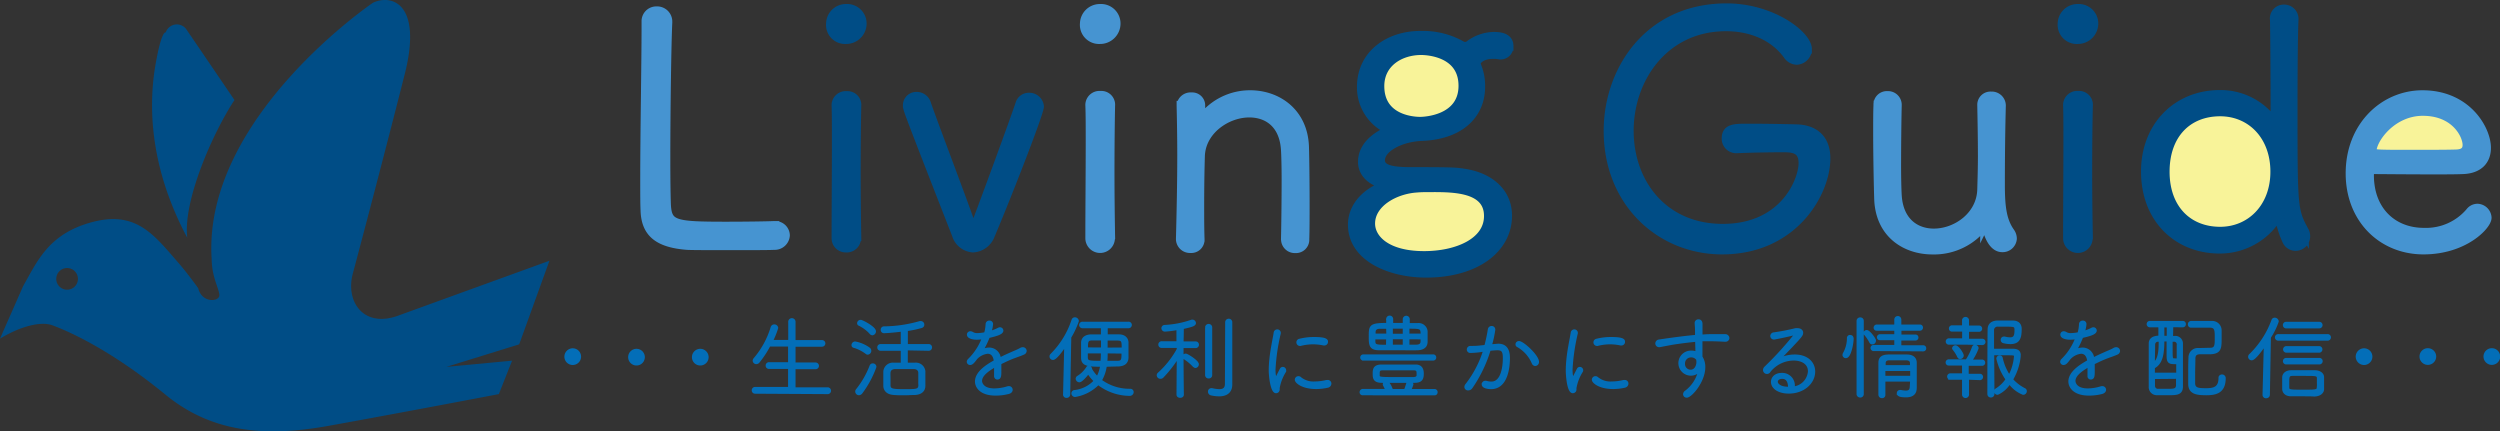 <svg xmlns="http://www.w3.org/2000/svg" viewBox="0 0 471.9 81.42"><rect x="0" y="0" width="471.9" height="81.42" fill="#333333" stroke="none"/><defs><style>.cls-1{fill:#036eb8;stroke:#036eb8;stroke-width:0.43px;}.cls-1,.cls-3,.cls-4{stroke-miterlimit:10;}.cls-2{fill:#f8f399;}.cls-3{fill:#4694d1;stroke:#4694d1;}.cls-3,.cls-4{stroke-width:1.72px;}.cls-4,.cls-5{fill:#004d86;}.cls-4{stroke:#004d86;}</style></defs><g id="レイヤー_2" data-name="レイヤー 2"><g id="レイヤー_1-2" data-name="レイヤー 1"><path class="cls-1" d="M106.75,67.3a1.36,1.36,0,1,1,1.36,1.38A1.35,1.35,0,0,1,106.75,67.3Z"/><path class="cls-1" d="M118.79,67.3a1.36,1.36,0,0,1,2.71,0,1.36,1.36,0,1,1-2.71,0Z"/><path class="cls-1" d="M130.83,67.3a1.36,1.36,0,0,1,2.71,0,1.36,1.36,0,1,1-2.71,0Z"/><path class="cls-1" d="M142.54,74.1a.41.41,0,0,1-.43-.42.43.43,0,0,1,.43-.43l6.43,0V69.42h-3.83a.39.39,0,0,1-.4-.41.41.41,0,0,1,.4-.43l3.83,0V65.2l-3.75,0a18.46,18.46,0,0,1-2,3.06.58.58,0,0,1-.46.26.47.47,0,0,1-.47-.45.57.57,0,0,1,.14-.32,16.4,16.4,0,0,0,3.25-5.95.48.48,0,0,1,.47-.35.5.5,0,0,1,.53.45,15.24,15.24,0,0,1-1,2.48H149V60.82a.48.48,0,1,1,.95,0v3.59h5.22a.41.41,0,1,1,0,.82l-5.22,0v3.41l4,0a.42.42,0,0,1,0,.84h-4v3.85l6.34,0a.43.43,0,0,1,0,.85Z"/><path class="cls-1" d="M163.54,66.63a7.15,7.15,0,0,0-2.37-1.19.3.3,0,0,1-.23-.3.49.49,0,0,1,.48-.47,6.54,6.54,0,0,1,2.64,1.14.52.52,0,0,1-.25.92A.35.35,0,0,1,163.54,66.63Zm-1.41,7.76a.49.49,0,0,1-.48-.48.47.47,0,0,1,.1-.3,16.77,16.77,0,0,0,2.61-4.55.39.39,0,0,1,.38-.25.45.45,0,0,1,.48.44,18.78,18.78,0,0,1-2.61,4.86A.65.65,0,0,1,162.13,74.39Zm2.23-11.47a7.05,7.05,0,0,0-2.13-1.62A.3.3,0,0,1,162,61a.45.45,0,0,1,.47-.41c.29,0,2.66,1.25,2.66,1.94a.53.53,0,0,1-.48.55A.46.46,0,0,1,164.36,62.92Zm6.78,3v2.75c.55,0,1.1,0,1.58,0a1.59,1.59,0,0,1,1.74,1.41c0,.43,0,.89,0,1.36s0,.93,0,1.37c0,.88-.59,1.47-1.72,1.53-.59,0-1.31.06-2,.06s-1.43,0-2-.06c-1.17-.06-1.76-.65-1.79-1.49,0-.35,0-.71,0-1.07,0-.57,0-1.13,0-1.63a1.59,1.59,0,0,1,1.72-1.48c.49,0,1,0,1.57,0V66h-4a.41.41,0,0,1-.43-.43.4.4,0,0,1,.43-.41h4V62.38c-1.88.24-3.2.3-3.35.3a.4.4,0,0,1-.43-.43.4.4,0,0,1,.36-.43,25.35,25.35,0,0,0,6.82-1,.65.65,0,0,1,.19,0,.45.45,0,0,1,.43.47.43.43,0,0,1-.32.41,20.35,20.35,0,0,1-2.79.59v2.87h4.13a.41.41,0,0,1,.44.41.42.42,0,0,1-.44.43Zm2.41,5.8c0-.45,0-.92,0-1.36s-.32-.9-1.06-.91c-.47,0-1.09,0-1.72,0s-1.26,0-1.76,0c-.79,0-1.11.43-1.13.89s0,.64,0,1,0,.91,0,1.33c0,.93.55,1,2.87,1s2.79,0,2.82-1C173.53,72.38,173.55,72.07,173.55,71.76Z"/><path class="cls-1" d="M185.49,63.81a7,7,0,0,1-1.11.1c-.87,0-1.65-.25-1.65-.75a.42.42,0,0,1,.45-.42.8.8,0,0,1,.4.14,1.75,1.75,0,0,0,.94.21,8.38,8.38,0,0,0,1.45-.17,7.52,7.52,0,0,0,.29-1.79.47.47,0,0,1,.5-.4.44.44,0,0,1,.48.43,5.59,5.59,0,0,1-.33,1.52,7.9,7.9,0,0,0,1.57-.61.56.56,0,0,1,.27-.08.42.42,0,0,1,.43.41c0,.53-1.05.84-2.56,1.19a18,18,0,0,1-1.22,2.53,3.36,3.36,0,0,1,1.31-.3,2,2,0,0,1,2,1.89c.83-.43,1.71-.82,2.48-1.16.43-.19,1-.4,1.46-.68a.93.93,0,0,1,.41-.12.51.51,0,0,1,.52.49.56.56,0,0,1-.36.49c-.5.23-.84.33-1.76.67s-1.84.78-2.66,1.19c0,.41,0,.93,0,1.41,0,.88,0,1.43-.55,1.43a.41.41,0,0,1-.39-.46v-.06c0-.39,0-.89,0-1.34v-.5c-1.15.67-2.7,1.64-2.7,2.84,0,.34.28,1.62,2.53,1.62a8.48,8.48,0,0,0,2.44-.38.8.8,0,0,1,.29-.05.48.48,0,0,1,.52.46c0,.24-.15.48-.55.59a9.84,9.84,0,0,1-2.46.31c-2.89,0-3.68-1.5-3.68-2.45,0-1.8,2.29-3.14,3.56-3.85-.14-1.15-.69-1.6-1.38-1.6a3.42,3.42,0,0,0-2.18,1.12c-.57.77-.81,1-1.12,1a.41.41,0,0,1-.43-.38.63.63,0,0,1,.23-.43,11.2,11.2,0,0,0,2.64-4.11Z"/><path class="cls-1" d="M200.88,74.46l.22-9.32c-.39.6-1.75,2.59-2.34,2.59a.44.44,0,0,1-.44-.43.48.48,0,0,1,.15-.36,16.44,16.44,0,0,0,4-6.5.44.44,0,0,1,.41-.33.53.53,0,0,1,.55.49A16.1,16.1,0,0,1,202,63.66l-.2,10.8a.45.45,0,0,1-.48.43.42.42,0,0,1-.45-.42Zm8-12.71v1.58c.79,0,1.59,0,2.34,0,1,0,1.55.57,1.58,1.28,0,.43,0,1,0,1.51s0,1.07,0,1.44c-.05.85-.56,1.35-1.72,1.4-.77,0-1.56.05-2.37.05a7.2,7.2,0,0,1-.95,2.8,9.12,9.12,0,0,0,5.58,1.79.41.41,0,0,1,.44.41.52.52,0,0,1-.56.5,9.81,9.81,0,0,1-5.92-2.06,7.86,7.86,0,0,1-4.37,2.27.48.48,0,0,1-.48-.48.41.41,0,0,1,.38-.4,6.12,6.12,0,0,0,3.85-1.94,7.3,7.3,0,0,1-1.25-1.53c-.18.24-1.24,1.58-1.69,1.58a.5.5,0,0,1-.48-.46.42.42,0,0,1,.26-.38,5.54,5.54,0,0,0,1.72-1.72.27.27,0,0,1,.25-.14.46.46,0,0,1,.45.4s0,0,0,.08a7,7,0,0,0,1.2,1.53,6.42,6.42,0,0,0,.74-2.25c-2.34,0-3.56-.05-3.6-1.41,0-.4,0-.95,0-1.5s0-1.06,0-1.39c0-.76.5-1.36,1.74-1.38.62,0,1.31,0,2,0V61.75l-3.68,0a.42.42,0,0,1-.43-.42.41.41,0,0,1,.43-.39H213a.39.39,0,0,1,.43.39.41.41,0,0,1-.43.42Zm-.84,4.06c0-.52,0-1.14,0-1.76-.67,0-1.32,0-1.89,0-1,0-1,.48-1,1.74Zm0,.68h-2.92c0,.4,0,.76,0,1,.06.81.38.83,2.82.83a15.33,15.33,0,0,0,.07-1.67Zm.83,0v.14c0,.59,0,1.15-.09,1.69.7,0,1.43,0,2.13,0,1,0,1-.44,1-1.79Zm3.07-.68c0-1.38,0-1.72-1-1.74-.62,0-1.34,0-2.08,0,0,.62,0,1.24,0,1.76Z"/><path class="cls-1" d="M222.34,67.4a22.79,22.79,0,0,1-2.89,3.72.53.53,0,0,1-.39.17.47.47,0,0,1-.5-.45.43.43,0,0,1,.17-.34,17.33,17.33,0,0,0,3.61-4.57v-.47l-3,0a.42.42,0,1,1,0-.83l2.94,0,0-2.56a17.84,17.84,0,0,1-2.35.31.44.44,0,0,1-.49-.43.41.41,0,0,1,.42-.4,18,18,0,0,0,5.1-1,.3.3,0,0,1,.13,0,.45.45,0,0,1,.44.43c0,.4-.63.55-2.29.93,0,.27,0,1.44-.05,2.75l2.5,0a.4.4,0,0,1,.41.4.41.41,0,0,1-.43.43l-2.48,0c0,.62,0,1.24,0,1.79,0,2.6.06,7.22.06,7.22,0,.26-.24.38-.48.38s-.48-.12-.48-.39Zm3,1.69a8.91,8.91,0,0,0-1.81-1.5.27.27,0,0,1-.14-.24.43.43,0,0,1,.43-.39c.28,0,2.26,1.24,2.26,1.8a.48.48,0,0,1-.43.49A.41.41,0,0,1,225.39,69.09Zm2.35-7.34a.46.46,0,0,1,.91,0v9.08a.4.4,0,0,1-.44.39.42.42,0,0,1-.47-.39Zm3.79-.85a.46.46,0,1,1,.91,0v9.81l0,1.89v0c0,1-.51,2-2.27,2a7.12,7.12,0,0,1-1.46-.17.51.51,0,0,1-.43-.49.43.43,0,0,1,.43-.46.25.25,0,0,1,.12,0,6.3,6.3,0,0,0,1.38.19c.77,0,1.27-.3,1.27-1.21Z"/><path class="cls-1" d="M239.7,69.9a20.72,20.72,0,0,1,.12-2.08c.2-2,.65-3.92.81-5a.47.47,0,0,1,.46-.43.44.44,0,0,1,.46.43v.08a37.91,37.91,0,0,0-1,6.87c0,1.22.21,1.61.31,1.61s.12-.12.21-.29.65-1.27.72-1.39a.39.39,0,0,1,.36-.23.42.42,0,0,1,.41.42.39.39,0,0,1,0,.2,8.71,8.71,0,0,0-1.22,3.15v.08c0,.06,0,.09,0,.14a.49.49,0,0,1-.48.55C240,74,239.7,70.93,239.7,69.9Zm8.73,3.32c-2.59,0-3.81-1.09-3.81-1.55a.46.46,0,0,1,.48-.45.49.49,0,0,1,.36.16,3.93,3.93,0,0,0,2.72.84,9.4,9.4,0,0,0,2.21-.28h.19a.46.46,0,0,1,.52.46.6.6,0,0,1-.48.57A10,10,0,0,1,248.43,73.22ZM249.86,65a9.9,9.9,0,0,0-2-.22,9.57,9.57,0,0,0-2.39.31.2.2,0,0,1-.1,0,.47.47,0,0,1-.45-.48.47.47,0,0,1,.39-.45,10.82,10.82,0,0,1,2.76-.33c2.23,0,2.39.38,2.39.69A.47.47,0,0,1,250,65,.3.3,0,0,1,249.86,65Z"/><path class="cls-1" d="M257.24,74.4a.36.36,0,0,1-.39-.37.39.39,0,0,1,.39-.4h4.47a7.77,7.77,0,0,0-.48-1,.3.3,0,0,1,0-.12c0-.19.24-.33.48-.33.55,0,.93,1.24,1,1.36a.18.18,0,0,1,0,.1h2.53c.12-.33.24-.69.41-1.22a.4.4,0,0,1,.41-.26c.24,0,.52.16.52.4a7.09,7.09,0,0,1-.43,1.08h4.62a.37.37,0,0,1,.38.4.35.35,0,0,1-.38.37Zm.1-6.55a.37.37,0,1,1,0-.74h13.19a.35.35,0,0,1,.36.36.36.36,0,0,1-.36.38ZM265,60.2a.45.45,0,0,1,.89,0v1l1.71,0a1.49,1.49,0,0,1,1.66,1.33c0,.24,0,.53,0,.82s0,.85,0,1.16c0,.86-.58,1.35-1.66,1.39s-2.29,0-3.43,0c-1.32,0-2.61,0-3.85,0-1.74,0-1.74-.88-1.74-2.41,0-2,.06-2.32,3.29-2.32v-1a.45.45,0,0,1,.89,0v1H265Zm-1,11.85c-1.07,0-2.15,0-3.13,0-1.5,0-1.55-.7-1.55-1.53s.1-1.48,1.46-1.5c1,0,2.1,0,3.16,0s2.17,0,3.27,0,1.33.76,1.33,1.52c0,1-.3,1.49-1.47,1.51C266.15,72.05,265.08,72.05,264,72.05Zm-2.14-10.2c-.49,0-1,0-1.42,0-.73,0-1,.36-1,.87,0,.13,0,.3,0,.47h2.46Zm0,2h-2.46c0,.22,0,.44,0,.6,0,.84.48.84,2.44.84Zm5.75,6.74c0-.5,0-.9-.76-.9H261c-.67,0-.78.24-.78.79,0,.11,0,.23,0,.35,0,.56.24.56,3.39.56,1.15,0,2.34,0,3.25,0C267.51,71.34,267.63,71.09,267.63,70.59ZM265,61.83h-2.3v1.38H265Zm0,2h-2.3v1.44H265Zm3.37-.64c0-1.36-.15-1.36-2.54-1.36v1.36Zm-2.54.64v1.44l1.53,0c.6,0,1-.24,1-.84,0-.17,0-.36,0-.58Z"/><path class="cls-1" d="M279.34,66.27a15.45,15.45,0,0,1-1.79.14.43.43,0,0,1-.46-.43.46.46,0,0,1,.45-.47c.56,0,1.1,0,1.73-.07l1.12-.12a29.58,29.58,0,0,0,.67-3.14.49.49,0,0,1,.5-.43.46.46,0,0,1,.48.46,20.23,20.23,0,0,1-.65,3l1.41-.12c1.08,0,2,.53,2,2.46,0,2.79-.81,5.69-3.34,5.69-.44,0-1.56-.1-1.56-.7a.46.46,0,0,1,.46-.45.41.41,0,0,1,.16,0,3.49,3.49,0,0,0,1,.15c2.11,0,2.37-3.35,2.37-4.59s-.2-1.75-1.24-1.75a14.14,14.14,0,0,0-1.48.12,25.34,25.34,0,0,1-3.42,7.12.74.74,0,0,1-.62.34.46.46,0,0,1-.5-.43.79.79,0,0,1,.23-.5,20.31,20.31,0,0,0,3.32-6.41Zm10,2.25a6.61,6.61,0,0,0-2.87-3.21.33.33,0,0,1-.19-.31.42.42,0,0,1,.45-.41c.72,0,3.56,2.57,3.56,3.73a.53.53,0,0,1-.5.55A.49.49,0,0,1,289.35,68.52Z"/><path class="cls-1" d="M295.77,69.9a20.72,20.72,0,0,1,.12-2.08c.2-2,.65-3.92.81-5a.47.47,0,0,1,.46-.43.44.44,0,0,1,.46.43v.08a37.91,37.91,0,0,0-1,6.87c0,1.22.21,1.61.31,1.61s.12-.12.21-.29.65-1.27.72-1.39a.39.39,0,0,1,.36-.23.42.42,0,0,1,.41.42.39.39,0,0,1-.05.2,8.71,8.71,0,0,0-1.22,3.15v.08c0,.06,0,.09,0,.14a.49.49,0,0,1-.48.55C296,74,295.77,70.93,295.77,69.9Zm8.73,3.32c-2.59,0-3.81-1.09-3.81-1.55a.46.46,0,0,1,.48-.45.49.49,0,0,1,.36.16,3.93,3.93,0,0,0,2.72.84,9.4,9.4,0,0,0,2.21-.28h.19a.46.46,0,0,1,.52.46.6.6,0,0,1-.48.57A10,10,0,0,1,304.5,73.22ZM305.93,65a9.9,9.9,0,0,0-2-.22,9.51,9.51,0,0,0-2.39.31.2.2,0,0,1-.1,0,.47.47,0,0,1-.45-.48.47.47,0,0,1,.39-.45,10.82,10.82,0,0,1,2.76-.33c2.23,0,2.39.38,2.39.69a.47.47,0,0,1-.47.48A.3.3,0,0,1,305.93,65Z"/><path class="cls-1" d="M320.24,66.3l-.05-2c-1.62.14-3.23.37-4.23.52-1.24.21-2.17.41-2.7.5l-.1,0a.5.5,0,0,1-.49-.5.55.55,0,0,1,.5-.52c.55-.08,4.16-.63,7-.88v-.67c0-1.1-.05-1.2-.07-1.75v0a.48.48,0,0,1,.5-.51c.55,0,.55.55.55.7,0,.41,0,1.07,0,1.46s0,.49,0,.73c.66-.06,1.24-.09,1.72-.09s.81,0,1.24,0,.88,0,1.48,0a.57.57,0,0,1,.64.52.51.51,0,0,1-.57.48h-.09c-.41,0-1.2-.09-3.2-.09-.39,0-.8,0-1.23,0,0,.63,0,1.32,0,2,0,.29,0,.72,0,1.17a3.44,3.44,0,0,1,.54,1.93c0,2.71-2.5,5.55-3.29,5.55a.45.45,0,0,1-.48-.43.66.66,0,0,1,.33-.52A6.81,6.81,0,0,0,320.76,70a2.15,2.15,0,1,1-1.45-3.6,2.1,2.1,0,0,1,.95.19Zm0,1.36a1.38,1.38,0,0,0-1-.41,1.34,1.34,0,0,0-1.39,1.38A1.28,1.28,0,0,0,319.1,70c.9,0,1.33-.88,1.33-1.69a2.39,2.39,0,0,0-.07-.55Z"/><path class="cls-1" d="M341.48,70.09c0-1.57-1.41-2.25-2.92-2.25A5.89,5.89,0,0,0,334,70.09a.53.53,0,0,1-1-.26.71.71,0,0,1,.24-.48A62.55,62.55,0,0,0,339,63s0,0-.05,0h-.12c-.93.3-3.84.88-3.94.88a.48.48,0,0,1-.52-.46.5.5,0,0,1,.48-.47,40.65,40.65,0,0,0,4.08-.79,2,2,0,0,1,.4,0c.48,0,.82.26.82.65s-.1.57-2,2.58l-2.37,2.46a6.65,6.65,0,0,1,3-.72c2.34,0,3.64,1.36,3.64,3,0,2.13-2,3.95-4.76,3.95-2,0-3.16-.93-3.16-2,0-.65.5-1.48,1.87-1.48a2.17,2.17,0,0,1,2.2,2.44v.12A3.31,3.31,0,0,0,341.48,70.09Zm-3.76,3c0-1.14-.47-1.79-1.28-1.79-1,0-1.08.64-1.08.74,0,.59.76,1.17,2.11,1.17h.25Z"/><path class="cls-1" d="M348,67a.62.62,0,0,1,.1-.31,5.86,5.86,0,0,0,.74-2.86.36.36,0,0,1,.38-.39c.17,0,.46.06.46.51,0,.74-.44,3.44-1.25,3.44A.41.41,0,0,1,348,67Zm2.66-6.44a.44.44,0,0,1,.47-.43.42.42,0,0,1,.46.43V74.4a.42.42,0,0,1-.46.42.44.44,0,0,1-.47-.42Zm2.39,4a6.83,6.83,0,0,0-1-1.48.28.28,0,0,1-.09-.21.41.41,0,0,1,.41-.36c.42,0,1.52,1.41,1.52,1.81a.48.48,0,0,1-.45.48A.37.37,0,0,1,353.07,64.57Zm.64,1.49a.37.37,0,0,1-.39-.36.35.35,0,0,1,.37-.36l4.11,0V64l-2.9,0a.34.34,0,0,1-.38-.34.37.37,0,0,1,.38-.36h2.9V62.21h-3.52a.34.34,0,0,1-.38-.34.38.38,0,0,1,.4-.4h3.5V60.32a.45.45,0,0,1,.9,0v1.15h3.71a.36.36,0,0,1,.38.36.36.36,0,0,1-.38.38H358.7v1.15h2.85a.34.34,0,0,1,.36.34.34.34,0,0,1-.36.36l-2.87,0v1.33l4.33,0a.34.34,0,0,1,.37.36.35.35,0,0,1-.37.36Zm7.09,5.76h-5.11c0,1,0,1.93,0,2.74v0a.39.39,0,0,1-.43.39.44.44,0,0,1-.46-.43c0-.94,0-2,0-3s0-2.1,0-3,.43-1.34,1.63-1.38c.57,0,1.15,0,1.76,0s1.2,0,1.77,0c1.1,0,1.63.52,1.65,1.29,0,.24,0,2.72,0,3.27s0,1,0,1.44v.07c0,.74-.26,1.59-1.82,1.59-.86,0-1.52-.11-1.52-.55a.41.41,0,0,1,.4-.42l.1,0a5.84,5.84,0,0,0,1,.12c.59,0,.93-.22.95-.93Zm-5.11-2v1.34h5.11c0-.44,0-.89,0-1.34Zm5.07-.67c0-.2,0-.39,0-.58,0-.42-.22-.74-.92-.76-.49,0-1.09,0-1.66,0s-1.11,0-1.53,0c-.7,0-.91.36-.91.76v.58Z"/><path class="cls-1" d="M371,64.84l-3.11,0a.36.36,0,0,1-.4-.36.38.38,0,0,1,.4-.4l2.7,0V62.38l-2.1,0a.36.36,0,0,1-.4-.36.38.38,0,0,1,.4-.4l2.08,0V60.42a.45.45,0,0,1,.89,0v1.24l2.1,0a.38.38,0,1,1,0,.76l-2.1,0v1.74l2.73,0a.38.38,0,1,1,0,.76Zm.46,6.62V74.4a.45.45,0,1,1-.89,0l0-2.94-2.36,0a.39.39,0,1,1,0-.77h2.36V68.78l-2.7,0a.35.35,0,0,1-.4-.36.38.38,0,0,1,.4-.38h3.35a.09.09,0,0,1,0,0,11.5,11.5,0,0,0,1.23-2.51.34.34,0,0,1,.34-.23.45.45,0,0,1,.48.42,9.66,9.66,0,0,1-1.25,2.37h2.11a.36.36,0,0,1,.38.36.36.36,0,0,1-.38.38l-2.73,0v1.94h2.38a.39.39,0,0,1,0,.77ZM370,67.56a.35.35,0,0,1-.33-.22,6.63,6.63,0,0,0-.93-1.47.24.24,0,0,1-.05-.13.42.42,0,0,1,.43-.35c.43,0,1.34,1.36,1.34,1.72A.47.47,0,0,1,370,67.56Zm6.26,6.79a.45.45,0,0,1-.47.47.43.43,0,0,1-.44-.45s0-10.35.05-12.21c0-.74.43-1.39,1.58-1.44.41,0,.91,0,1.43,0s1,0,1.51,0c1.08,0,1.48.61,1.48,1.37,0,1.76-.35,2.65-1.94,2.65a5.42,5.42,0,0,1-1.26-.17.41.41,0,0,1-.33-.42.39.39,0,0,1,.38-.41.34.34,0,0,1,.14,0,4.54,4.54,0,0,0,1,.15c.77,0,1.08-.34,1.08-1.51,0-.93-.13-.93-2-.93-.46,0-1,0-1.29,0a.87.87,0,0,0-1,.91v3.68c.72,0,2.8,0,3.75,0s1.3.36,1.3,1.06a10.7,10.7,0,0,1-1.46,4.54,7.91,7.91,0,0,0,2.37,1.83.39.39,0,0,1,.23.36.48.48,0,0,1-.48.48,5.84,5.84,0,0,1-2.57-2,5.24,5.24,0,0,1-2.25,2,.45.45,0,0,1-.46-.43.44.44,0,0,1,.24-.38,6.48,6.48,0,0,0,1.94-1.89,11.38,11.38,0,0,1-1.75-3.92.39.39,0,0,1,.43-.38.33.33,0,0,1,.34.22A9.84,9.84,0,0,0,379.27,71a9.37,9.37,0,0,0,1.1-3.69c0-.44-.09-.46-1.55-.46-.93,0-2.11,0-2.61,0Z"/><path class="cls-1" d="M391.88,63.81a7,7,0,0,1-1.11.1c-.87,0-1.65-.25-1.65-.75a.42.42,0,0,1,.45-.42.8.8,0,0,1,.4.14,1.75,1.75,0,0,0,.94.21,8.38,8.38,0,0,0,1.45-.17,7.52,7.52,0,0,0,.29-1.79.47.47,0,0,1,.5-.4.44.44,0,0,1,.48.43,5.59,5.59,0,0,1-.33,1.52,7.9,7.9,0,0,0,1.57-.61.56.56,0,0,1,.27-.08.42.42,0,0,1,.43.41c0,.53-1.05.84-2.56,1.19a18,18,0,0,1-1.22,2.53,3.36,3.36,0,0,1,1.31-.3,2,2,0,0,1,2,1.89c.83-.43,1.71-.82,2.48-1.16.43-.19,1-.4,1.46-.68a.93.93,0,0,1,.41-.12.51.51,0,0,1,.52.49.56.56,0,0,1-.36.49c-.5.23-.84.33-1.76.67s-1.84.78-2.66,1.19c0,.41,0,.93,0,1.41,0,.88,0,1.43-.55,1.43a.41.41,0,0,1-.39-.46v-.06c0-.39,0-.89,0-1.34v-.5c-1.15.67-2.7,1.64-2.7,2.84,0,.34.28,1.62,2.53,1.62a8.48,8.48,0,0,0,2.44-.38.84.84,0,0,1,.29-.05.48.48,0,0,1,.52.46c0,.24-.16.48-.55.59a9.84,9.84,0,0,1-2.46.31c-2.89,0-3.68-1.5-3.68-2.45,0-1.8,2.29-3.14,3.56-3.85-.14-1.15-.69-1.6-1.38-1.6a3.42,3.42,0,0,0-2.18,1.12c-.57.77-.81,1-1.12,1a.41.41,0,0,1-.43-.38.63.63,0,0,1,.23-.43,11.2,11.2,0,0,0,2.64-4.11Z"/><path class="cls-1" d="M410,61.56c0,.69,0,1.41-.05,2.06l.62,0a1.22,1.22,0,0,1,1.27,1.22c0,1,0,2.1,0,3.25,0,1.57,0,3.22,0,4.83s-1.14,1.46-3.29,1.46h-1.34A1.3,1.3,0,0,1,405.81,73c0-1,0-2.08,0-3.2,0-1.72,0-3.47,0-4.94,0-1.11,1.05-1.29,1.82-1.29,0-.63,0-1.44,0-2l-1.79,0a.39.39,0,0,1-.42-.4.38.38,0,0,1,.42-.38H412a.36.36,0,0,1,.39.38.37.37,0,0,1-.39.4Zm-2.68,2.73a.74.74,0,0,0-.73.78c0,1-.05,2.27-.05,3.56,1-.69,1.15-2.34,1.15-4.06v-.29ZM411,68.52a3.69,3.69,0,0,1-.58,0c-1,0-1.24-.24-1.24-1.36,0-.86,0-1.86,0-2.92h-.85c0,2.63-.31,4.36-1.79,5.12v1.2H411c0-.68,0-1.41,0-2.09Zm-4.44,2.81,0,1.49a.77.77,0,0,0,.79.79c.45,0,1,0,1.55,0,1.49,0,2,0,2.06-.86,0-.47,0-1,0-1.46Zm2.65-7.73c0-.65,0-1.34,0-2h-.88c0,.62,0,1.32,0,2Zm1.88,4.2c0-.72,0-2,0-2.77a.68.68,0,0,0-.7-.74h-.5c0,.43,0,.87,0,1.28,0,2.29,0,2.29.6,2.29a4.71,4.71,0,0,0,.61,0Zm6.12-1.94c1.05,0,1.06-.69,1.06-2.07s0-2.13-1.06-2.15h-1c-.84,0-1.72,0-2.61,0a.39.39,0,0,1-.4-.41.4.4,0,0,1,.41-.43c.62,0,1.24,0,1.88,0s1.25,0,1.91,0a1.57,1.57,0,0,1,1.74,1.6c0,.43,0,1,0,1.56,0,1.83-.07,2.7-2.15,2.7h-1.72c-.79,0-1.06.37-1.08,1,0,.82-.05,1.94-.05,3,0,.56,0,1.13,0,1.63,0,1.15.84,1.2,2.3,1.2s2.54-.27,2.54-2.15a.41.41,0,0,1,.43-.44.47.47,0,0,1,.5.43v.06c0,2.74-1.8,3-3.45,3-1.88,0-3.17-.21-3.2-1.9,0-.5,0-1.08,0-1.68,0-1.12,0-2.36.05-3.34a1.55,1.55,0,0,1,1.7-1.56Z"/><path class="cls-1" d="M427.29,74.49l.24-9.44c-1.86,2.72-2.37,2.75-2.51,2.75a.46.46,0,0,1-.45-.45.49.49,0,0,1,.17-.36,17.32,17.32,0,0,0,4.22-6.5.42.42,0,0,1,.41-.31.54.54,0,0,1,.55.5,13,13,0,0,1-1.48,3l-.19,10.85a.46.46,0,0,1-.5.43.42.42,0,0,1-.46-.41Zm2.77-10.4a.41.41,0,0,1-.43-.42.4.4,0,0,1,.43-.39h9.28a.39.39,0,0,1,.43.39.4.4,0,0,1-.43.42Zm4.54,10.5c-.81,0-1.62,0-2.15,0-.93,0-1.43-.52-1.45-1.17,0-.45,0-.81,0-1.15s0-.67,0-1c0-.66.54-1.14,1.41-1.17.57,0,1.31,0,2.07,0s1.82,0,2.46,0c.86,0,1.53.45,1.54,1.07,0,.39,0,.79,0,1.16s0,.74,0,1.12c0,.64-.6,1.15-1.63,1.19C436.27,74.59,435.42,74.59,434.6,74.59Zm-3-12.82a.41.41,0,1,1,0-.81h6.17a.39.39,0,0,1,.42.39.4.4,0,0,1-.42.42Zm0,4.59a.41.41,0,0,1-.43-.42.4.4,0,0,1,.43-.39h6.15a.38.38,0,0,1,.41.39.4.4,0,0,1-.41.42Zm0,2.21a.4.4,0,1,1,0-.79h6.15a.4.4,0,1,1,0,.79Zm5.95,3.7c0-.31,0-.63,0-.89,0-.64-.4-.64-2.53-.64-.88,0-1.79,0-2.25,0-.86,0-.86.36-.86,1.51,0,.31,0,.64,0,.91,0,.61.44.61,2.75.61,2.52,0,2.83,0,2.87-.62C437.56,72.91,437.56,72.6,437.56,72.27Z"/><path class="cls-1" d="M444.88,67.3a1.36,1.36,0,1,1,1.36,1.38A1.36,1.36,0,0,1,444.88,67.3Z"/><path class="cls-1" d="M456.92,67.3a1.36,1.36,0,0,1,2.72,0,1.36,1.36,0,1,1-2.72,0Z"/><path class="cls-1" d="M469,67.3a1.36,1.36,0,0,1,2.72,0,1.36,1.36,0,1,1-2.72,0Z"/><path class="cls-2" d="M466.61,26c0,2.83-4.36,5.12-9.73,5.12s-9.74-2.29-9.74-5.12,4.36-5.13,9.74-5.13S466.61,23.17,466.61,26Z"/><path class="cls-2" d="M429.39,32.7a11.19,11.19,0,1,1-22.36,0,11.19,11.19,0,1,1,22.36,0Z"/><path class="cls-2" d="M278.64,16.16c0,4-4.55,7.28-10.16,7.28s-10.16-3.26-10.16-7.28,4.55-7.27,10.16-7.27S278.64,12.14,278.64,16.16Z"/><path class="cls-2" d="M284.33,41.73c0,4-5.82,7.28-13,7.28s-13-3.26-13-7.28,5.82-7.28,13-7.28S284.33,37.71,284.33,41.73Z"/><path class="cls-3" d="M146.13,46.3c-.8.06-4.53.06-8.26.06s-7.41,0-8.2-.06c-5.39-.43-7.78-2.32-7.9-6.61-.06-1.34-.06-3.3-.06-5.69,0-8.63.25-22.4.25-28.58V4.07a1.93,1.93,0,0,1,2-2,2,2,0,0,1,2.08,2.08v.13c-.19,3.85-.37,16.64-.37,25.64,0,4.35.06,7.77.12,8.94.25,3.61,1.65,3.85,11.26,3.85,3.74,0,7.78-.06,9-.12h.18a1.89,1.89,0,0,1,2,1.83A2,2,0,0,1,146.13,46.3Z"/><path class="cls-4" d="M159.66,7.44a2.74,2.74,0,0,1-2.87-3,2.89,2.89,0,0,1,2.93-2.82,2.82,2.82,0,0,1,3,2.82A3,3,0,0,1,159.66,7.44Zm2,37.52a1.83,1.83,0,0,1-2,1.83A1.81,1.81,0,0,1,157.83,45c0-5.21.06-12.37.06-18.06,0-2.88,0-5.38-.06-7.1v-.06a1.81,1.81,0,0,1,2-1.71,1.74,1.74,0,0,1,1.89,1.65v.06c-.06,2.57-.12,7.59-.12,12.85,0,4.35.06,8.88.12,12.3Z"/><path class="cls-4" d="M183.66,46.79a3.52,3.52,0,0,1-3.12-2.51c-9.25-23.68-9.25-23.74-9.25-24.35A1.67,1.67,0,0,1,173,18.21a1.92,1.92,0,0,1,1.89,1.41c.74,2.26,6.55,17.56,8,21.72.25.8.55,1.17.8,1.17s.61-.43.85-1c1.47-3.86,6.61-17.81,8-21.91a1.72,1.72,0,0,1,1.65-1.23,1.91,1.91,0,0,1,2,1.72c0,1.22-6.42,17.62-9.24,24.23A3.72,3.72,0,0,1,183.66,46.79Z"/><path class="cls-3" d="M207.59,7.44a2.75,2.75,0,0,1-2.88-3,2.9,2.9,0,0,1,2.94-2.82,2.82,2.82,0,0,1,3,2.82A3,3,0,0,1,207.59,7.44Zm2,37.52a1.93,1.93,0,0,1-3.86,0c0-5.2.07-12.37.07-18.06,0-2.88,0-5.38-.07-7.1v-.06a1.81,1.81,0,0,1,2-1.71,1.74,1.74,0,0,1,1.9,1.65v.06c-.06,2.57-.12,7.59-.12,12.85,0,4.35.06,8.88.12,12.3Z"/><path class="cls-3" d="M242.66,45.14c.06-2.57.12-7.34.12-11.2,0-2.51-.06-4.65-.12-5.63-.3-5-3.42-7-6.85-7-4.29,0-9.12,3.31-9.24,8.2-.06,1.9-.13,5.27-.13,9.49,0,2,0,4,.07,6.18v.06a1.64,1.64,0,0,1-1.78,1.65,1.79,1.79,0,0,1-1.9-1.71v-.06c.13-5,.25-10.65.25-15.85,0-3.43-.06-6.61-.12-9.3v-.07a1.79,1.79,0,0,1,1.95-1.59,1.59,1.59,0,0,1,1.72,1.66v2.32a.35.35,0,0,0,.06.24.32.32,0,0,0,.24-.18A11.34,11.34,0,0,1,236,17.9c5.08,0,10,3.31,10.22,9.8.06,1.95.12,6.49.12,10.71,0,2.57,0,5.08-.06,6.73a1.66,1.66,0,0,1-1.77,1.77,1.74,1.74,0,0,1-1.84-1.71Z"/><path class="cls-4" d="M268.19,6.7a14.82,14.82,0,0,1,7.59,1.84,1.51,1.51,0,0,0,.8.24,1.18,1.18,0,0,0,.73-.24A7.89,7.89,0,0,1,282,6.89c2.45,0,2.82,1,2.82,1.83a1.58,1.58,0,0,1-1.59,1.65c-.13,0-.31-.06-.43-.06a5.43,5.43,0,0,0-1-.06c-2,0-3.18,1-3.18,1.78a1.68,1.68,0,0,0,.12.43,9.73,9.73,0,0,1,.73,3.91c0,5.33-4,9.12-11.14,9.37-4,.18-7.77,2.14-7.77,4.53,0,1.95,2.94,2.14,5.88,2.14,7.95,0,8.38.06,9.91.3,4.65.68,8.2,3.49,8.2,8,0,6.18-5.93,10.83-15.36,10.83-6.67,0-13.89-2.94-13.89-9.12,0-3.42,2.57-6,5.75-7.22.43-.18.68-.24.68-.31s-.37-.06-.92-.24c-2-.61-3.61-2-3.61-4.1,0-1.22.42-3.61,4.28-5.57.43-.24.61-.37.61-.49s-.36-.24-.79-.49A8.7,8.7,0,0,1,257,16.44c0-6.31,5.33-9.74,11.08-9.74Zm2.08,28.7c-1,0-2,0-2.75.07-4.23.24-8.82,2.81-8.82,6.73,0,2.88,2.94,6.06,10.1,6.06,6.37,0,12.18-2.57,12.18-7.47C281,35.47,274.56,35.4,270.27,35.4Zm-2-25.88c-4,0-7.83,2.32-7.83,6.73,0,6.67,7.1,6.67,7.65,6.67.79,0,8.08-.3,8.08-6.73S269.23,9.52,268.25,9.52Z"/><path class="cls-4" d="M327.75,28.06a1.88,1.88,0,0,1-1.9-1.95c0-1.9,1.59-1.9,4.1-1.9,3.06,0,6.61.06,9,.12,3.85.06,5.69,2.2,5.69,5.57,0,6.43-6.06,17.26-19.58,17.26-11.57,0-21.49-8.88-21.49-22.46,0-11.45,7.65-23.2,22.34-23.2,8.63,0,15.24,5.2,15.24,7.77a2.1,2.1,0,0,1-2,2.09,2.13,2.13,0,0,1-1.71-1c-2.69-3.68-7.1-5.33-11.63-5.33-11.63,0-18.3,9.73-18.3,19.65S314,43.12,325.18,43.12c11.63,0,15.18-9,15.18-12.36,0-2.88-2.21-2.88-3.92-2.88-2.21,0-5.82.06-8.63.18Z"/><path class="cls-3" d="M377.76,19.93c-.12,4.71-.18,9.72-.18,14.87,0,3.91.24,6.73,1.83,9a2.11,2.11,0,0,1,.43,1.23,1.83,1.83,0,0,1-1.9,1.71c-2,0-2.87-3.24-3-4.28-.06-.25-.06-.31-.12-.31s-.12,0-.18.12a11.78,11.78,0,0,1-9.86,4.9c-5.07,0-10-3.06-10.15-9.79-.07-2.21-.19-7.9-.19-12.55,0-1.9,0-3.67.06-5a1.67,1.67,0,0,1,1.78-1.77,1.73,1.73,0,0,1,1.83,1.71v.06c-.06,2.57-.12,7.41-.12,11.39,0,2.57.06,4.71.12,5.69.31,5,3.49,7.1,6.92,7.1,4.28,0,8.94-3.25,9.06-8.26.06-2.09.12-4.17.12-6.25,0-3.24-.06-6.42-.12-9.67V19.8a1.63,1.63,0,0,1,1.77-1.65,1.79,1.79,0,0,1,1.9,1.71Z"/><path class="cls-4" d="M392.15,7.44a2.75,2.75,0,0,1-2.88-3,2.89,2.89,0,0,1,2.94-2.82,2.82,2.82,0,0,1,3,2.82A3,3,0,0,1,392.15,7.44Zm2,37.52a1.93,1.93,0,0,1-3.86,0c0-5.2.06-12.37.06-18.06,0-2.88,0-5.38-.06-7.1v-.06a1.81,1.81,0,0,1,2-1.71,1.74,1.74,0,0,1,1.9,1.65v.06c-.07,2.57-.13,7.59-.13,12.85,0,4.35.06,8.88.13,12.3Z"/><path class="cls-4" d="M433.34,46.49a1.82,1.82,0,0,1-1.65-1,17.33,17.33,0,0,1-1.29-3.86c-.12-.67-.18-.92-.3-.92s-.19.25-.43.55A12.75,12.75,0,0,1,419,47c-8,0-14-5.76-14-14.63,0-8.57,6-14.51,14-14.51a12.24,12.24,0,0,1,9.67,4.53c.3.43.55.74.67.74s.12-.31.12-1.17c0-7.34-.06-15.6-.12-18.23a1.75,1.75,0,0,1,1.84-2A1.83,1.83,0,0,1,433,3.71v.12c-.12,2.63-.18,9.06-.18,16.16,0,19.27,0,19.7,2.14,23.62a2.1,2.1,0,0,1,.25,1A1.9,1.9,0,0,1,433.34,46.49Zm-3.92-14.08c0-6.85-4.53-11.32-10.34-11.32-6.18,0-10.41,4.28-10.41,11.32S413,43.67,419.08,43.67C424.83,43.67,429.42,39.2,429.42,32.41Z"/><path class="cls-3" d="M457.46,47.16c-7.77,0-13.83-5.82-13.83-14.44,0-8.94,6.42-14.82,13.64-14.82,8.39,0,12.06,6.55,12.06,10,0,2.33-1.41,4-4.47,4.1-1.4.06-3.49.06-5.75.06-4.59,0-9.79-.06-11.14-.06-.61,0-.73.25-.73,1.1,0,6.67,4.4,10.77,10.28,10.77a10.91,10.91,0,0,0,8.87-4,1.78,1.78,0,0,1,1.23-.55,1.88,1.88,0,0,1,1.83,1.78C469.45,42.51,465.17,47.16,457.46,47.16ZM457.33,21c-5.87,0-9.6,5.27-9.6,7.53,0,.61.55.61,7.65.61,3.18,0,6.61,0,8.32-.06,1.47-.06,2-.73,2-1.71C465.72,25.56,463.58,21,457.33,21Z"/><path class="cls-5" d="M44.26,18.88,37.08,8.33,35.19,5.56a2.21,2.21,0,0,0-2.13-.93,2.26,2.26,0,0,0-1.79,1.51s-.73-.58-1.86,5.74c-1.4,7.73-1.32,19.39,5.94,33C34.51,38,40.09,25.21,44.26,18.88Z"/><path class="cls-5" d="M103.71,49.22,74.91,59.67c-6.37,2.17-9.7-2.79-8.32-8,1.72-6.42,6-22.65,9.82-37.72C79.75.73,74-1.17,70.4.52c0,0-32.14,21.76-30.45,48.36.06,3.45,1.28,5.28,1.46,6.75.16,1.32-3.26,1.73-4-1.23,0,0-2.14-3-3.92-5-4.64-5.37-8-9.66-16.19-7.45S7,49.41,4.37,54L0,63.92c4.13-2.49,7.83-3.25,9.82-2.54,3.1,1.13,11,4.6,21.42,13.12,8.35,6.84,18.12,8.17,30.73,5.89,13.45-2.42,32.19-6,32.19-6l2.5-6.31-12.4,1.17L98,65ZM14,54.19a2,2,0,0,1-2.67-3.1A2,2,0,1,1,14,54.19Z"/></g></g></svg>